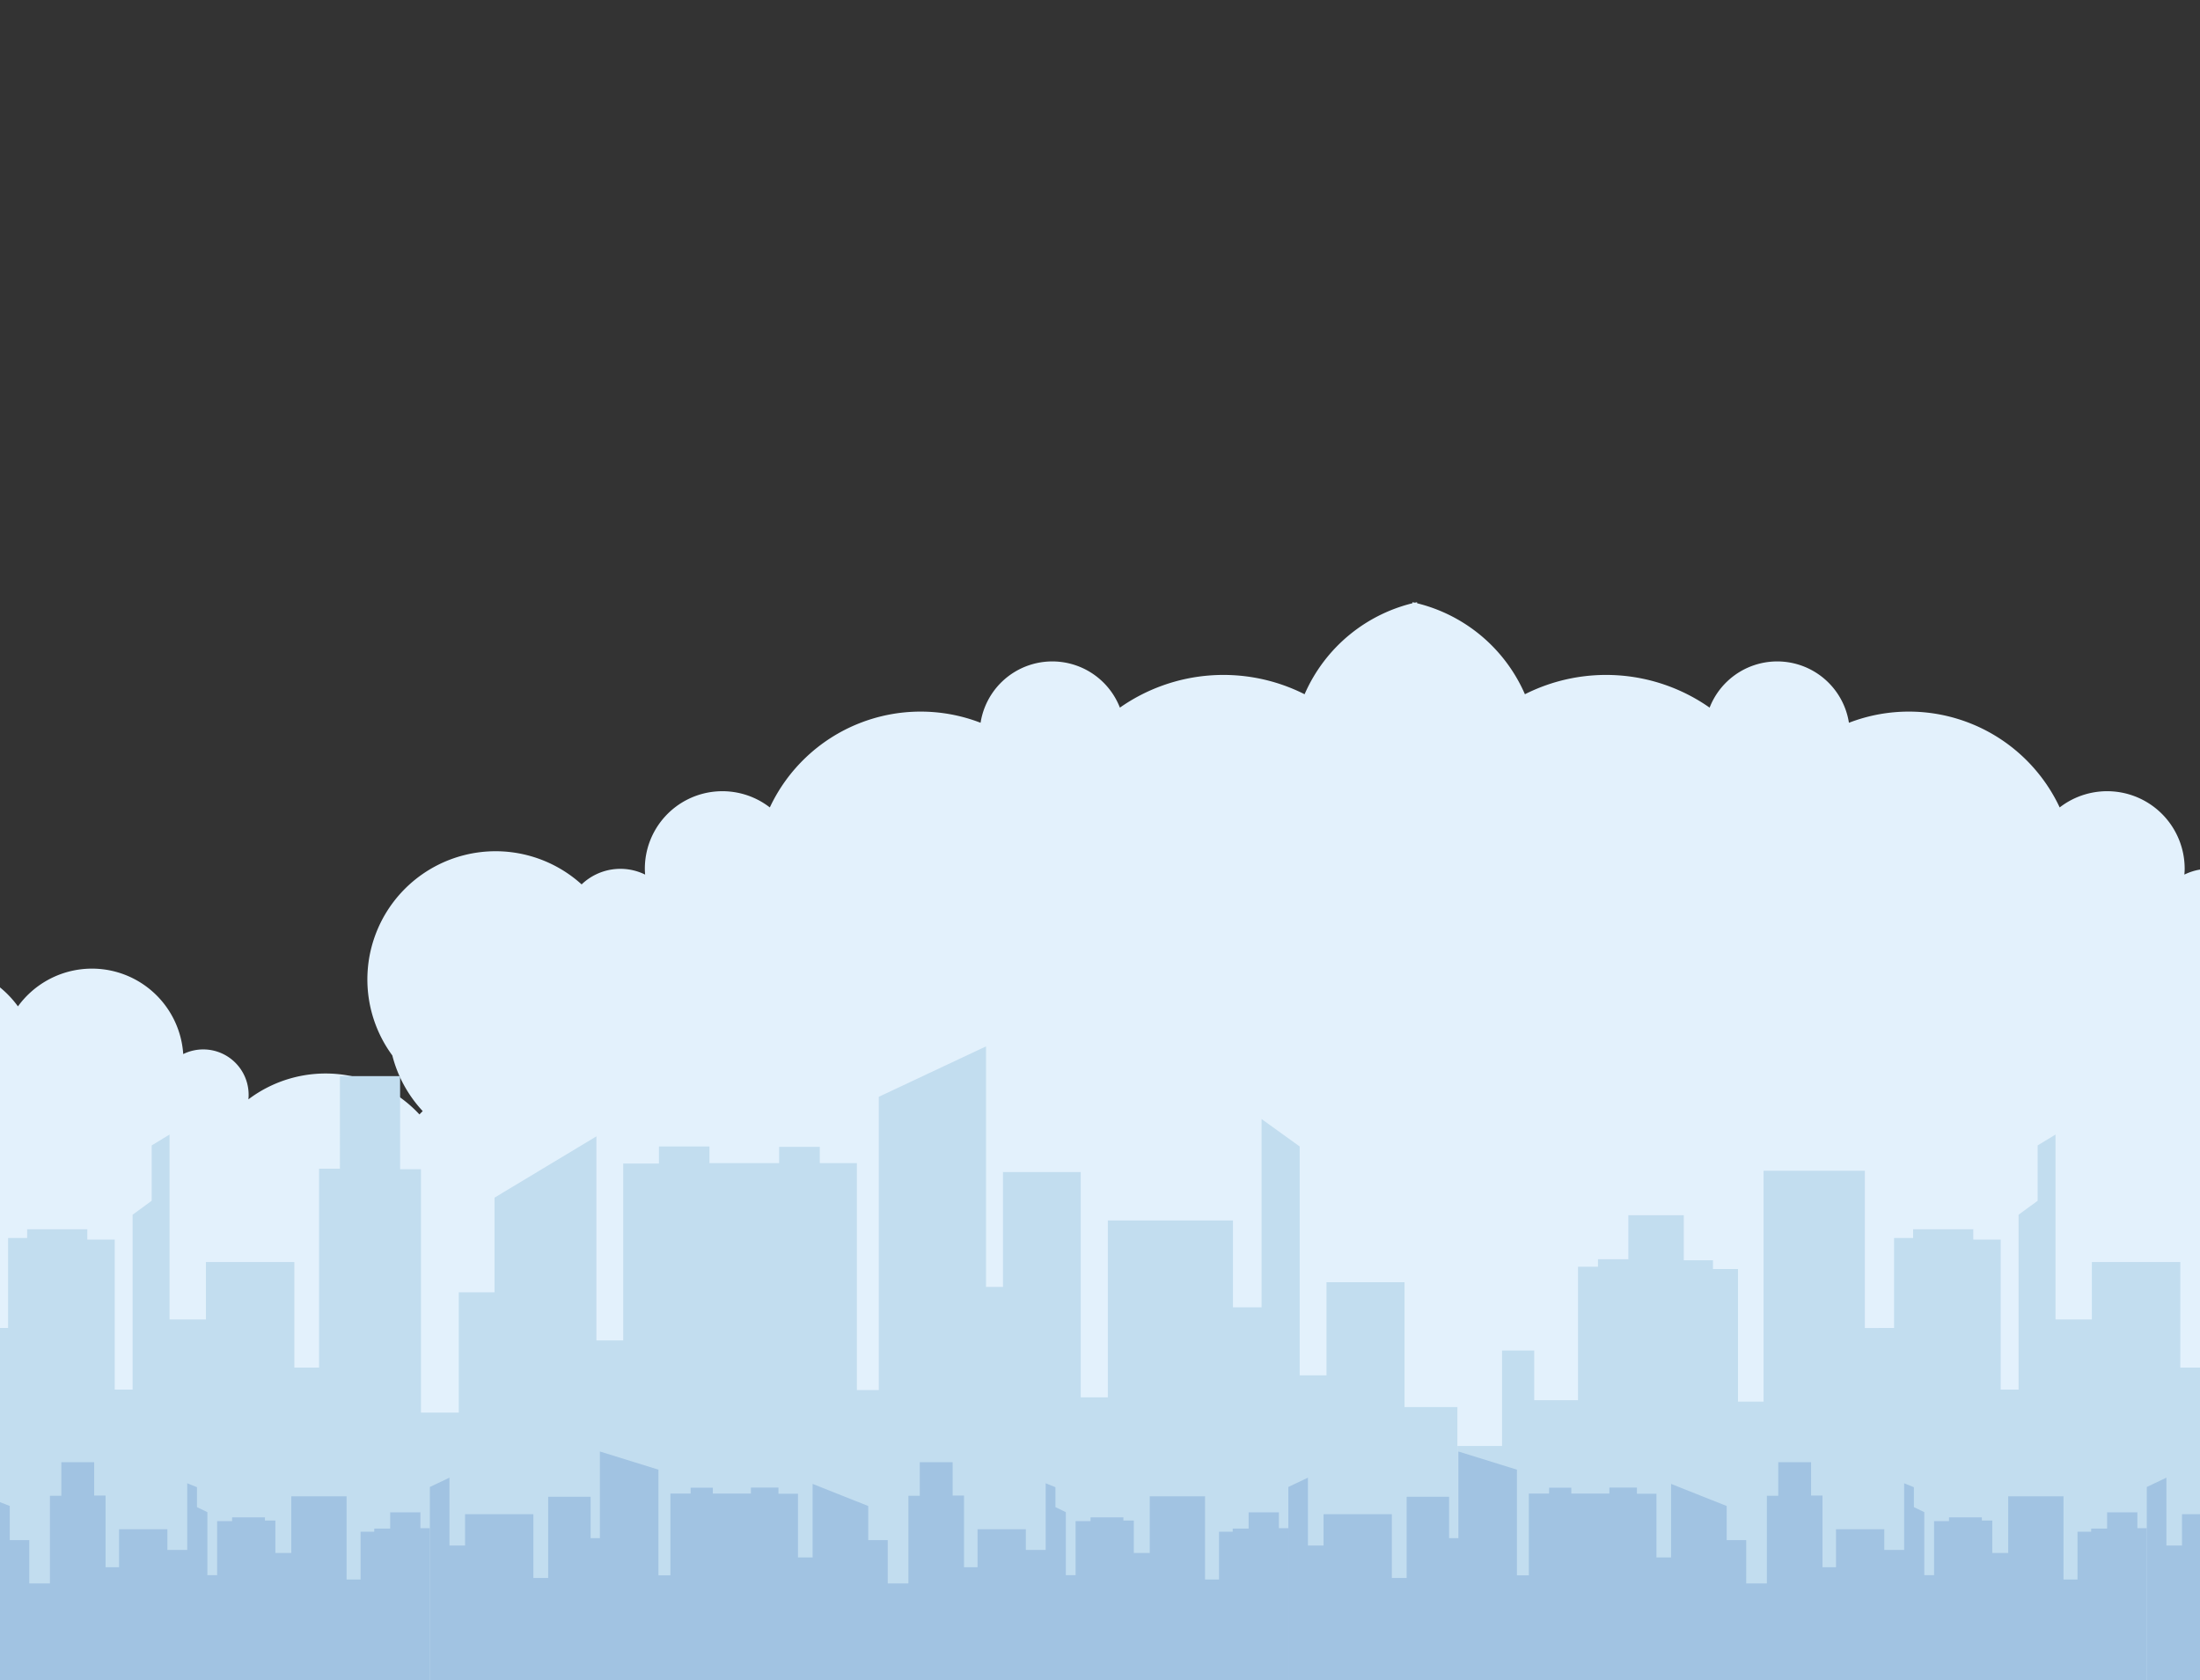 <svg xmlns="http://www.w3.org/2000/svg" xmlns:xlink="http://www.w3.org/1999/xlink" width="906" height="692" viewBox="0 0 906 692">
  <rect x="0" y="0" width="906" height="692" fill="#333333" stroke="none"/>
  <defs>
    <clipPath id="clip-path">
      <rect id="Rectangle_2477" data-name="Rectangle 2477" width="906" height="692" transform="translate(460 76)" fill="#e0eff6"/>
    </clipPath>
  </defs>
  <g id="Mask_Group_145" data-name="Mask Group 145" transform="translate(-460 -76)" clip-path="url(#clip-path)">
    <g id="Group_1449" data-name="Group 1449" transform="translate(260.986 -458.723)">
      <path id="Path_8105" data-name="Path 8105" d="M900.41,38.888A74.217,74.217,0,0,0,824.349,44.4a29.891,29.891,0,0,0-57.377,6.237,68.585,68.585,0,0,0-86.792,34.86,31.928,31.928,0,0,0-51.471,25.287c0,.8.061,1.587.119,2.374a23.068,23.068,0,0,0-26.15,4.035,52.8,52.8,0,0,0-77.963,70.434,52.69,52.69,0,0,0,12.516,22.92c-.454.453-.9.909-1.339,1.378a52.757,52.757,0,0,0-70.442-6.212c.061-.612.095-1.233.095-1.859a18.692,18.692,0,0,0-26.936-16.789,37.663,37.663,0,0,0-68.067-19.639,41.449,41.449,0,0,0-24.3-16.075A52.8,52.8,0,0,0,305.547,85.1a29.593,29.593,0,0,0-39.668-39.965C250.141,18.12,221.238,0,188.165,0a89.166,89.166,0,0,0-65.5,28.735A52.793,52.793,0,0,0,40.232,60.223,80.221,80.221,0,0,0,3.156,51.17c-1.058,0-2.107.04-3.156.08V524.713H946.722V.985a65.506,65.506,0,0,0-46.312,37.9" transform="translate(-164.139 781.723)" fill="#e3f1fc"/>
      <path id="Path_8105-2" data-name="Path 8105" d="M46.312,38.888A74.217,74.217,0,0,1,122.373,44.4a29.891,29.891,0,0,1,57.377,6.237,68.585,68.585,0,0,1,86.792,34.86,31.928,31.928,0,0,1,51.471,25.287c0,.8-.061,1.587-.119,2.374a23.068,23.068,0,0,1,26.15,4.035,52.8,52.8,0,0,1,77.963,70.434,52.69,52.69,0,0,1-12.516,22.92c.454.453.9.909,1.339,1.378a52.757,52.757,0,0,1,70.442-6.212c-.061-.612-.095-1.233-.095-1.859a18.692,18.692,0,0,1,26.936-16.789,37.663,37.663,0,0,1,68.067-19.639,41.449,41.449,0,0,1,24.3-16.075A52.8,52.8,0,0,1,641.175,85.1a29.593,29.593,0,0,1,39.668-39.965C696.581,18.12,725.485,0,758.557,0a89.166,89.166,0,0,1,65.5,28.735A52.793,52.793,0,0,1,906.49,60.223a80.222,80.222,0,0,1,37.076-9.053c1.058,0,2.107.04,3.156.08V524.713H0V.985a65.506,65.506,0,0,1,46.312,37.9" transform="translate(780.689 781.723)" fill="#e3f1fc"/>
      <path id="Path_8106" data-name="Path 8106" d="M582.561,0,538.4,20.768V141.544h-9.017V48.087H514.11V41.377H497.367v6.711h-28.7V41.217H447.869v7.029h-14.72V121.1H422.109V37.062L380.155,62.3v38.981H365.434v49.525H349.856V50.589h-8.587V12.248h-24.78V50.376H307.9v81.9h-10.18V88.825H261.288v23.643H246.321V36.318l-7.358,4.473V63.583l-7.852,5.749v72h-7.36V79.558H212.464V75.3H187.685V78.92h-7.851v37.063H167.812V51.229H126.1v95.055H115.556V91.7h-10.3V88.078H93.23V69.547H70.414V87.652H57.9v3.089h-8.22V145.7H31.649V125.248H18.4v39.3H0v96.929H738.641V265.6h38.035V148.54H754.914V97.132h-32.14v38.341H711.733V41.217l-15.7-11.289v77.535H684.254V71.678h-51.52v72.848H621.57V51.762H589.555V99.048h-6.993Z" transform="translate(22.513 965.614)" fill="#c2ddef"/>
      <path id="Path_8107" data-name="Path 8107" d="M582.561,0,538.4,20.768V141.544h-9.017V48.087H514.11V41.377H497.367v6.711h-28.7V41.217H447.869v7.029h-14.72V121.1H422.109V37.062L380.155,62.3v38.981H365.434v49.525H349.856V50.589h-8.587V12.248h-24.78V50.376H307.9v81.9h-10.18V88.825H261.288v23.643H246.321V36.318l-7.358,4.473V63.583l-7.852,5.749v72h-7.36V79.558H212.464V75.3H187.685V78.92h-7.851v37.063H167.812V51.229H126.1v95.055H115.556V91.7h-10.3V88.078H93.23V69.547H70.414V87.652H57.9v3.089h-8.22V145.7H31.649V125.248H18.4v39.3H0v96.929H738.641V265.6h38.035V148.54H754.914V97.132h-32.14v38.341H711.733V41.217l-15.7-11.289v77.535H684.254V71.678h-51.52v72.848H621.57V51.762H589.555V99.048h-6.993Z" transform="translate(799.189 965.614)" fill="#c2ddef"/>
      <path id="Path_8108" data-name="Path 8108" d="M70.019,0V35.691H66.2V18.652H48.721V52.08H42.627V25.829H14.5v12.9H8.067V10.784L0,14.613V94.223H353.531V31.585h-3.893V25.061H337.181v6.677h-6.564v1.305h-5.625V52.712h-5.76V18.46H296.46V41.794H289.9V28.438H285.61V27.133H272.081v1.536h-6.161V50.928H261.9V24.984l-4.287-2.073V14.7L253.6,13.087v27.44h-8.171V32.008H225.534V47.666h-5.56V18.153h-4.688V4.413H201.758V18.229H197.07V54.344h-8.507V36.5h-8.036V22.451l-22.905-9.1V43.637h-6.028V17.386h-8.037V14.852H132.205v2.475H116.533V14.91h-9.142v2.417H99.053V51H94.13V7.484Z" transform="translate(22.513 1132.443)" fill="#a1c3e2"/>
      <path id="Path_8111" data-name="Path 8111" d="M70.019,0V35.691H66.2V18.652H48.721V52.08H42.627V25.829H14.5v12.9H8.067V10.784L0,14.613V94.223H353.531V31.585h-3.893V25.061H337.181v6.677h-6.564v1.305h-5.625V52.712h-5.76V18.46H296.46V41.794H289.9V28.438H285.61V27.133H272.081v1.536h-6.161V50.928H261.9V24.984l-4.287-2.073V14.7L253.6,13.087v27.44h-8.171V32.008H225.534V47.666h-5.56V18.153h-4.688V4.413H201.758V18.229H197.07V54.344h-8.507V36.5h-8.036V22.451l-22.905-9.1V43.637h-6.028V17.386h-8.037V14.852H132.205v2.475H116.533V14.91h-9.142v2.417H99.053V51H94.13V7.484Z" transform="translate(729.575 1132.443)" fill="#a1c3e2"/>
      <path id="Path_8109" data-name="Path 8109" d="M70.019,0V35.691H66.2V18.652H48.721V52.08H42.627V25.829H14.5v12.9H8.067V10.784L0,14.613V94.223H353.531V31.585h-3.893V25.061H337.181v6.677h-6.564v1.305h-5.625V52.712h-5.76V18.46H296.46V41.794H289.9V28.438H285.61V27.133H272.081v1.536h-6.161V50.928H261.9V24.984l-4.287-2.073V14.7L253.6,13.087v27.44h-8.171V32.008H225.534V47.666h-5.56V18.153h-4.688V4.413H201.758V18.229H197.07V54.344h-8.507V36.5h-8.036V22.451l-22.905-9.1V43.637h-6.028V17.386h-8.037V14.852H132.205v2.475H116.533V14.91h-9.142v2.417H99.053V51H94.13V7.484Z" transform="translate(376.044 1132.443)" fill="#a1c3e2"/>
      <path id="Path_8110" data-name="Path 8110" d="M70.019,0V35.691H66.2V18.652H48.721V52.08H42.627V25.829H14.5v12.9H8.067V10.784L0,14.613V94.223H353.531V31.585h-3.893V25.061H337.181v6.677h-6.564v1.305h-5.625V52.712h-5.76V18.46H296.46V41.794H289.9V28.438H285.61V27.133H272.081v1.536h-6.161V50.928H261.9V24.984l-4.287-2.073V14.7L253.6,13.087v27.44h-8.171V32.008H225.534V47.666h-5.56V18.153h-4.688V4.413H201.758V18.229H197.07V54.344h-8.507V36.5h-8.036V22.451l-22.905-9.1V43.637h-6.028V17.386h-8.037V14.852H132.205v2.475H116.533V14.91h-9.142v2.417H99.053V51H94.13V7.484Z" transform="translate(1083.105 1132.443)" fill="#a1c3e2"/>
      <path id="Path_8112" data-name="Path 8112" d="M70.019,0V35.691H66.2V18.652H48.721V52.08H42.627V25.829H14.5v12.9H8.067V10.784L0,14.613V94.223H353.531V31.585h-3.893V25.061H337.181v6.677h-6.564v1.305h-5.625V52.712h-5.76V18.46H296.46V41.794H289.9V28.438H285.61V27.133H272.081v1.536h-6.161V50.928H261.9V24.984l-4.287-2.073V14.7L253.6,13.087v27.44h-8.171V32.008H225.534V47.666h-5.56V18.153h-4.688V4.413H201.758V18.229H197.07V54.344h-8.507V36.5h-8.036V22.451l-22.905-9.1V43.637h-6.028V17.386h-8.037V14.852H132.205v2.475H116.533V14.91h-9.142v2.417H99.053V51H94.13V7.484Z" transform="translate(1436.636 1132.443)" fill="#a1c3e2"/>
    </g>
  </g>
</svg>

